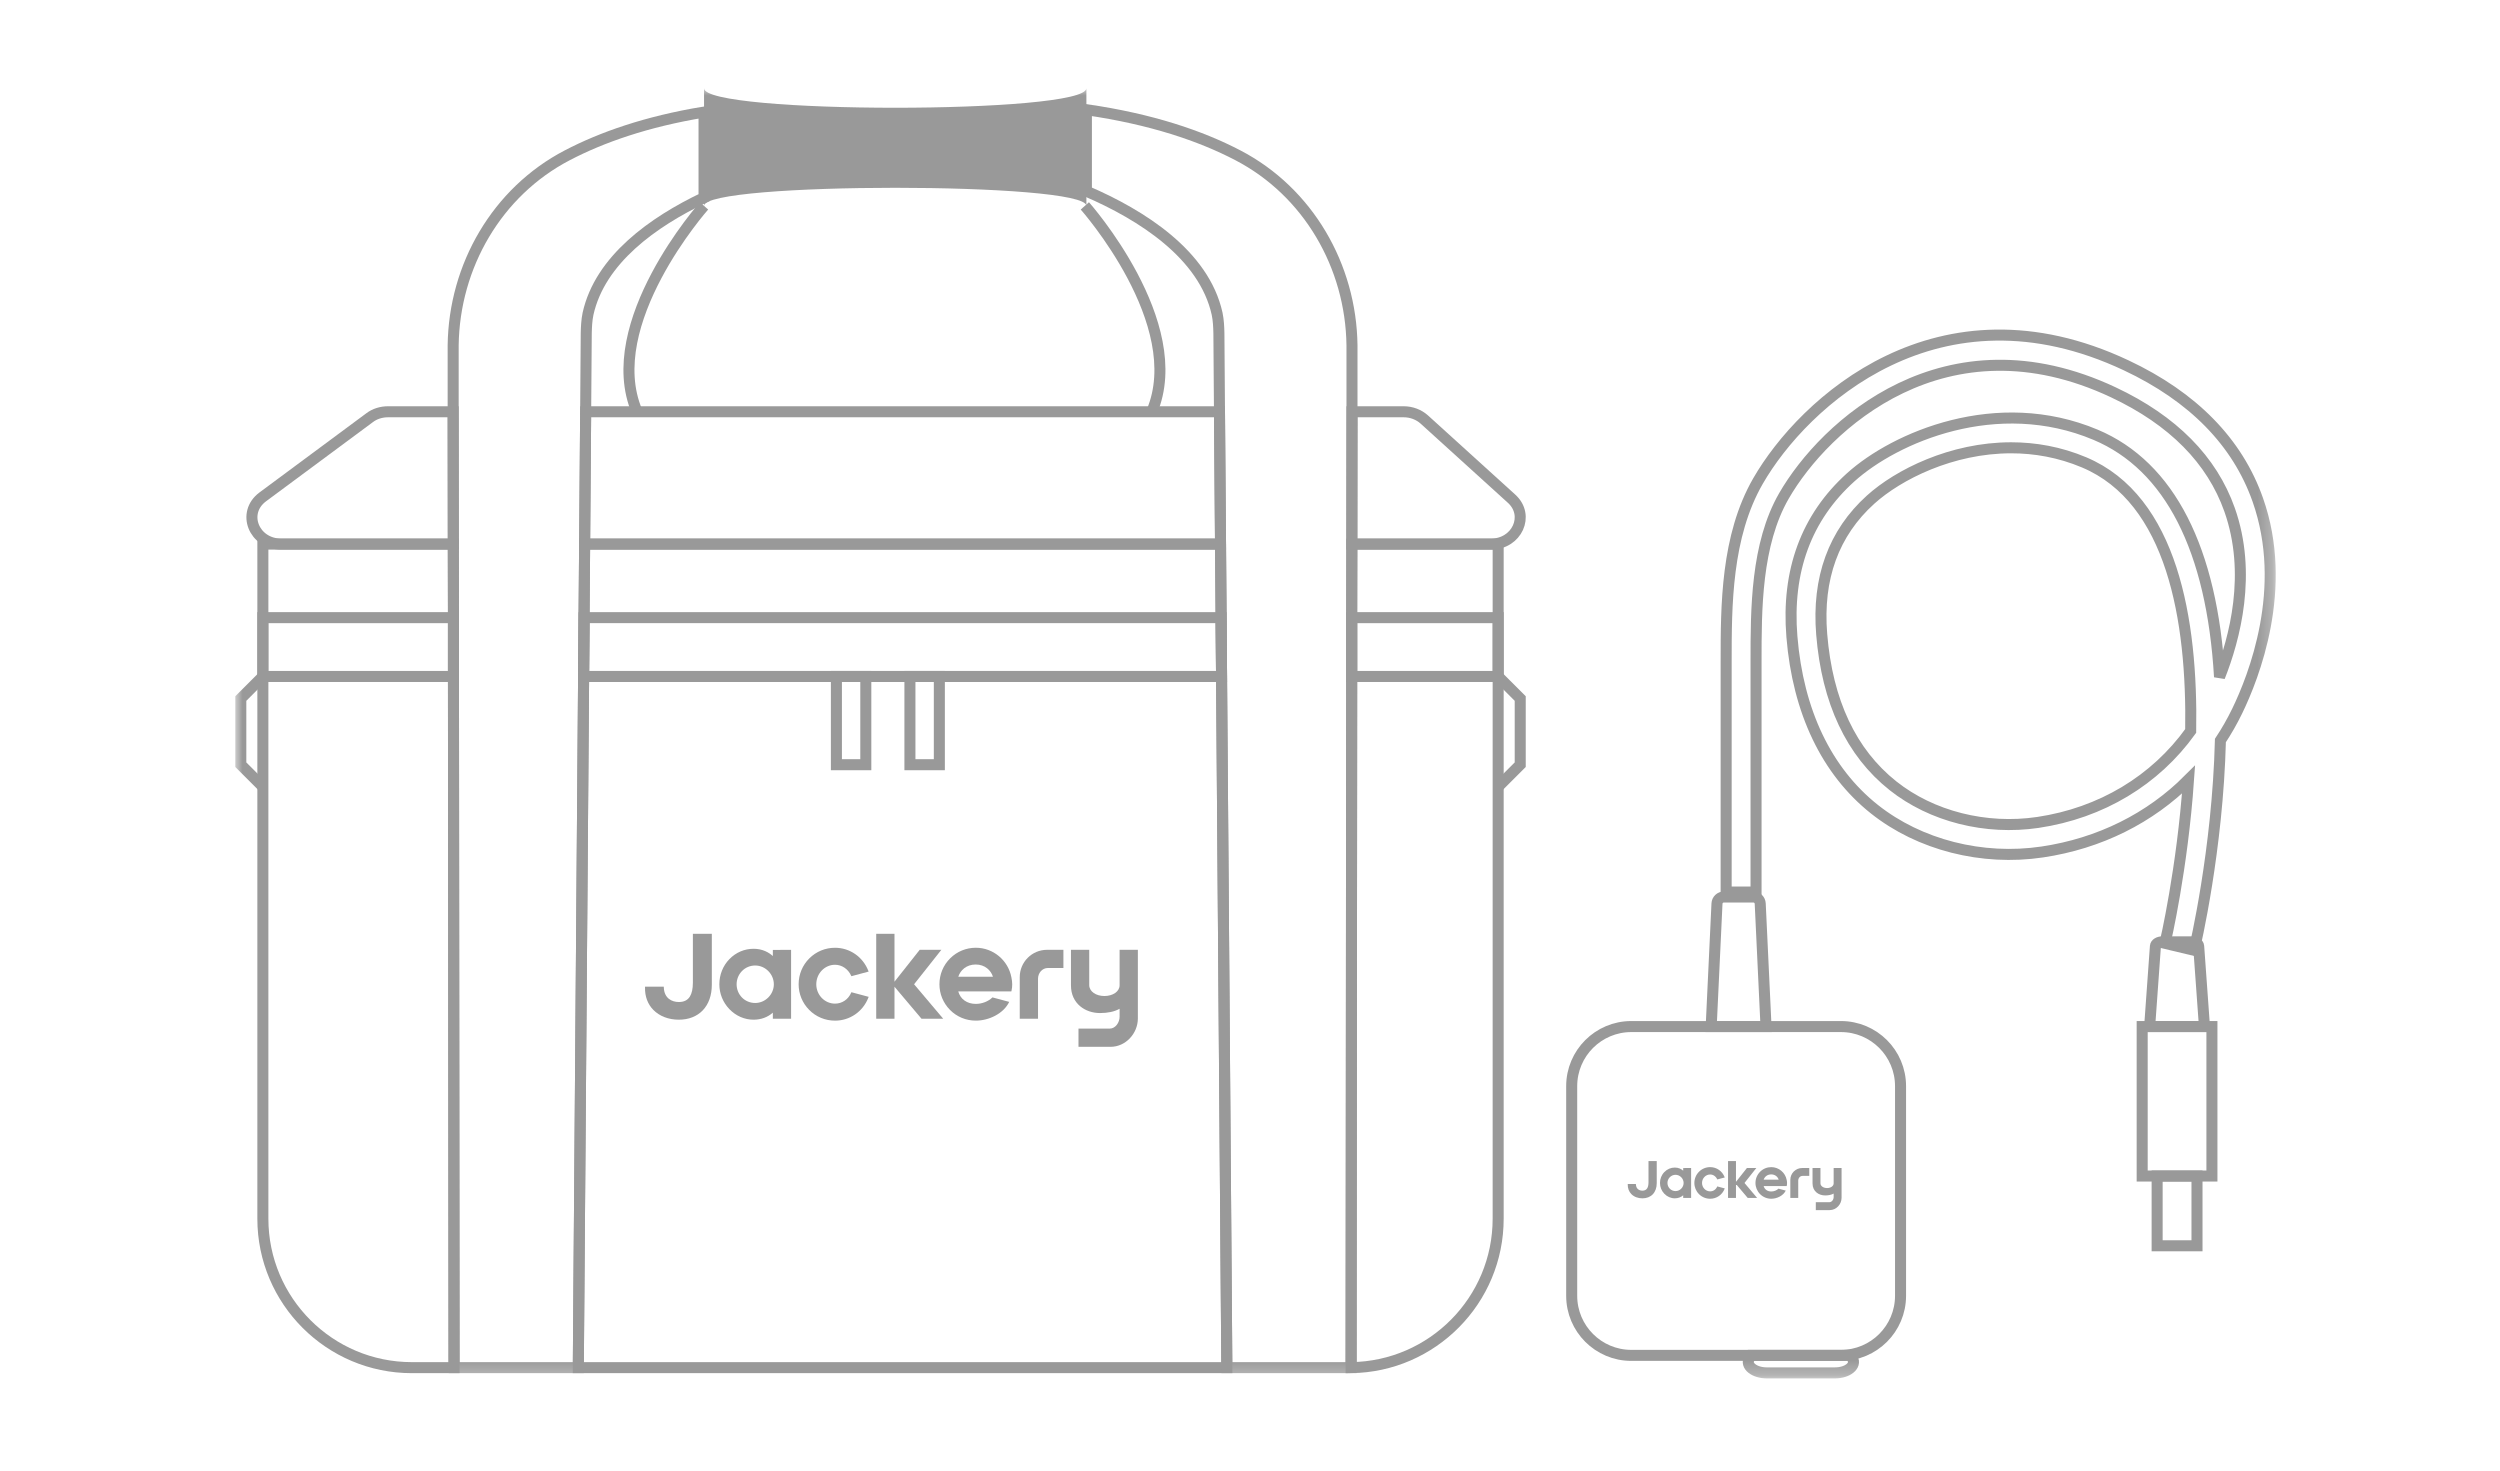 <?xml version="1.0" encoding="UTF-8"?>
<svg width="170px" height="100px" viewBox="0 0 170 100" version="1.1" xmlns="http://www.w3.org/2000/svg" xmlns:xlink="http://www.w3.org/1999/xlink">
    <title>icon-Accessory Bundles-未选中</title>
    <defs>
        <polygon id="path-1" points="0 87.732 138.75 87.732 138.75 0 0 0"></polygon>
    </defs>
    <g id="页面-1" stroke="none" stroke-width="1" fill="none" fill-rule="evenodd">
        <g id="剩余切图" transform="translate(-762, -3376)">
            <g id="导航备份" transform="translate(58, 3376)">
                <g id="icon-Accessory-Bundles-未选中" transform="translate(704, 0)">
                    <rect id="矩形" opacity="0.299" x="0" y="0" width="170" height="100"></rect>
                    <g id="编组" transform="translate(16, 6)">
                        <path d="M60.133,58.587 L60.133,60.996 C60.133,61.426 59.671,61.729 59.1,61.729 C58.529,61.729 58.076,61.426 58.068,60.996 L58.068,58.587 L56.825,58.587 L56.825,61.009 C56.825,61.009 56.826,59.77 56.826,61.009 C56.825,62.254 57.807,62.889 58.802,62.888 C59.316,62.888 59.782,62.796 60.133,62.595 L60.133,63.142 C60.133,63.522 59.857,63.946 59.456,63.946 L57.337,63.946 L57.337,65.184 L59.519,65.184 C60.544,65.184 61.375,64.278 61.375,63.253 L61.375,58.587 L60.133,58.587 Z" id="Fill-1" fill="#999999"></path>
                        <path d="M31.116,60.817 C31.116,61.235 31.046,61.557 30.908,61.773 C30.751,62.018 30.506,62.137 30.158,62.137 C29.682,62.137 29.165,61.879 29.14,61.152 L29.137,61.092 L27.862,61.092 L27.861,61.153 C27.849,61.759 28.045,62.285 28.426,62.672 C28.847,63.102 29.463,63.339 30.158,63.339 C30.827,63.339 31.391,63.119 31.79,62.701 C32.191,62.28 32.404,61.679 32.404,60.963 L32.404,57.5 L31.116,57.5 L31.116,60.817 Z" id="Fill-3" fill="#999999"></path>
                        <path d="M36.621,60.932 C36.621,61.621 36.042,62.203 35.355,62.203 C35.01,62.203 34.688,62.071 34.451,61.828 C34.218,61.587 34.09,61.27 34.09,60.932 C34.09,60.594 34.218,60.276 34.451,60.035 C34.689,59.788 35.011,59.654 35.355,59.654 C36.042,59.654 36.621,60.239 36.621,60.932 L36.621,60.932 Z M36.553,59.01 C36.282,58.767 35.857,58.517 35.243,58.517 C34.623,58.517 34.04,58.767 33.601,59.218 C33.16,59.672 32.916,60.282 32.916,60.932 C32.916,61.566 33.159,62.166 33.601,62.624 C34.045,63.086 34.628,63.339 35.243,63.339 C35.748,63.339 36.198,63.175 36.553,62.862 L36.553,63.276 L37.794,63.276 L37.794,58.589 L36.553,58.596 L36.553,59.01 Z" id="Fill-5" fill="#999999"></path>
                        <polygon id="Fill-7" fill="#999999" points="48.012 58.587 46.54 58.587 44.825 60.756 44.825 57.5 43.583 57.5 43.583 63.275 44.825 63.275 44.825 61.098 46.663 63.275 48.139 63.275 46.158 60.93"></polygon>
                        <path d="M55.199,58.587 C54.174,58.587 53.343,59.417 53.343,60.442 L53.343,63.275 L54.585,63.275 L54.585,60.555 C54.585,60.174 54.861,59.823 55.261,59.823 L56.312,59.823 L56.312,58.588 C56.312,58.588 55.22,58.587 55.199,58.587" id="Fill-9" fill="#999999"></path>
                        <path d="M41.894,61.47 L41.882,61.498 C41.687,61.96 41.264,62.247 40.781,62.247 C40.079,62.247 39.507,61.657 39.507,60.93 C39.507,60.199 40.079,59.604 40.781,59.604 C41.251,59.604 41.673,59.892 41.882,60.355 L41.895,60.381 L43.067,60.067 L43.046,60.015 C42.673,59.063 41.784,58.448 40.781,58.448 C40.123,58.448 39.504,58.703 39.038,59.166 C38.567,59.633 38.307,60.26 38.307,60.93 C38.307,61.585 38.56,62.202 39.021,62.67 C39.487,63.143 40.112,63.404 40.781,63.404 C41.788,63.404 42.677,62.792 43.046,61.845 L43.07,61.785 L41.894,61.47 Z" id="Fill-11" fill="#999999"></path>
                        <path d="M49.164,60.418 C49.299,59.992 49.704,59.586 50.347,59.586 C50.984,59.586 51.387,59.992 51.521,60.418 L49.164,60.418 Z M52.775,60.459 C52.553,59.294 51.536,58.447 50.355,58.447 C49.698,58.447 49.079,58.702 48.612,59.166 C48.142,59.633 47.882,60.26 47.882,60.93 C47.882,61.585 48.136,62.202 48.596,62.67 C49.061,63.143 49.687,63.403 50.355,63.403 C50.801,63.403 51.268,63.285 51.671,63.07 C52.105,62.84 52.434,62.519 52.62,62.142 L52.626,62.128 L51.488,61.823 C51.207,62.097 50.777,62.265 50.355,62.265 C49.756,62.265 49.305,61.941 49.161,61.415 L52.772,61.415 L52.783,61.368 C52.849,61.09 52.846,60.783 52.775,60.459 L52.775,60.459 Z" id="Fill-13" fill="#999999"></path>
                        <path d="M14.875,87 L12.005,87 C6.415,87 1.875,82.46 1.875,76.87 L1.875,31 L14.825,31 L14.835,36 L14.835,40 L14.875,87 Z" id="Stroke-15" stroke="#999999" stroke-width="0.75"></path>
                        <polygon id="Stroke-17" stroke="#999999" stroke-width="0.75" points="67.425 87 23.325 87 23.685 40 23.715 36 23.755 31 66.995 31 67.035 36 67.066 40"></polygon>
                        <path d="M85.875,31 L85.875,76.87 C85.875,82.42 81.405,86.93 75.875,87 L75.915,40 L75.915,36 L75.925,31 L85.875,31 Z" id="Stroke-19" stroke="#999999" stroke-width="0.75"></path>
                        <path d="M14.825,31 L3.135,31 C1.255,31 0.415,28.87 1.865,27.79 L9.125,22.41 C9.474,22.14 9.925,22 10.385,22 L14.815,22 L14.825,31 Z" id="Stroke-21" stroke="#999999" stroke-width="0.75"></path>
                        <polygon id="Stroke-23" stroke="#999999" stroke-width="0.75" points="66.995 31 23.755 31 23.825 22 66.925 22"></polygon>
                        <path d="M85.375,31 L75.925,31 L75.935,22 L79.445,22 C79.975,22 80.475,22.189 80.855,22.53 L86.785,27.91 C88.045,29.05 87.155,31 85.375,31 Z" id="Stroke-25" stroke="#999999" stroke-width="0.75"></path>
                        <mask id="mask-2" fill="white">
                            <use xlink:href="#path-1"></use>
                        </mask>
                        <g id="Clip-28"></g>
                        <polygon id="Stroke-27" stroke="#999999" stroke-width="0.75" mask="url(#mask-2)" points="1.875 40 14.835 40 14.835 36 1.875 36"></polygon>
                        <polygon id="Stroke-29" stroke="#999999" stroke-width="0.75" mask="url(#mask-2)" points="67.065 40 23.684 40 23.714 36 67.035 36"></polygon>
                        <polygon id="Stroke-30" stroke="#999999" stroke-width="0.75" mask="url(#mask-2)" points="75.915 40 85.875 40 85.875 36 75.915 36"></polygon>
                        <polygon id="Stroke-31" stroke="#999999" stroke-width="0.75" mask="url(#mask-2)" points="40.875 46 42.875 46 42.875 40 40.875 40"></polygon>
                        <polygon id="Stroke-32" stroke="#999999" stroke-width="0.75" mask="url(#mask-2)" points="45.875 46 47.875 46 47.875 40 45.875 40"></polygon>
                        <path d="M31.875,1.62 L31.875,7.439 C28.415,9.09 24.805,11.65 23.985,15.34 C23.895,15.78 23.875,16.22 23.865,16.66 L23.825,22 L23.755,31 L23.715,36 L23.685,40 L23.325,87 L14.875,87 L14.835,40 L14.835,36 L14.825,31 L14.815,22 L14.815,17.48 C14.885,12.09 17.795,7.05 22.575,4.56 C24.915,3.34 27.945,2.269 31.875,1.62 Z" id="Stroke-33" stroke="#999999" stroke-width="0.75" mask="url(#mask-2)"></path>
                        <path d="M75.935,17.48 L75.935,22 L75.925,31 L75.915,36 L75.915,40 L75.875,87 L67.425,87 L67.066,40 L67.036,36 L66.996,31 L66.925,22 L66.885,16.66 C66.875,16.219 66.856,15.78 66.765,15.339 C65.875,11.299 61.616,8.61 57.875,7 L57.875,1.459 C62.295,2.099 65.645,3.24 68.175,4.56 C72.956,7.049 75.866,12.089 75.935,17.48 Z" id="Stroke-34" stroke="#999999" stroke-width="0.75" mask="url(#mask-2)"></path>
                        <path d="M57.875,-0 L57.875,8 C57.875,6.36 31.875,6.36 31.875,8 L31.875,-0 C31.875,1.77 57.875,1.77 57.875,-0" id="Fill-35" fill="#999999" mask="url(#mask-2)"></path>
                        <path d="M31.875,8 C31.875,8 24.769,16 27.322,22" id="Stroke-36" stroke="#999999" stroke-width="0.75" mask="url(#mask-2)"></path>
                        <path d="M57.769,8 C57.769,8 64.874,16 62.322,22" id="Stroke-37" stroke="#999999" stroke-width="0.75" mask="url(#mask-2)"></path>
                        <polyline id="Stroke-38" stroke="#999999" stroke-width="0.75" mask="url(#mask-2)" points="1.875 40 0.375 41.5 0.375 46 1.875 47.5"></polyline>
                        <polyline id="Stroke-39" stroke="#999999" stroke-width="0.75" mask="url(#mask-2)" points="85.875 47.5 87.375 46 87.375 41.5 85.875 40"></polyline>
                        <path d="M108.688,73.425 L108.688,74.47 C108.688,74.656 108.487,74.788 108.24,74.788 C107.993,74.788 107.794,74.656 107.791,74.47 L107.791,73.425 L107.252,73.425 L107.252,74.476 C107.252,74.476 107.252,73.938 107.252,74.476 C107.252,75.016 107.678,75.291 108.111,75.29 C108.334,75.29 108.537,75.251 108.688,75.163 L108.688,75.401 C108.688,75.566 108.569,75.75 108.394,75.75 L107.475,75.75 L107.475,76.287 L108.421,76.287 C108.867,76.287 109.227,75.894 109.227,75.449 L109.227,73.425 L108.688,73.425 Z" id="Fill-40" fill="#999999" mask="url(#mask-2)"></path>
                        <path d="M96.098,74.392 C96.098,74.575 96.068,74.713 96.008,74.806 C95.94,74.913 95.833,74.965 95.683,74.965 C95.477,74.965 95.252,74.853 95.242,74.537 L95.241,74.511 L94.687,74.511 L94.686,74.538 C94.681,74.8 94.766,75.029 94.931,75.198 C95.114,75.383 95.381,75.487 95.683,75.487 C95.973,75.487 96.218,75.391 96.391,75.21 C96.565,75.028 96.658,74.766 96.658,74.456 L96.658,72.954 L96.098,72.954 L96.098,74.392 Z" id="Fill-41" fill="#999999" mask="url(#mask-2)"></path>
                        <path d="M98.486,74.442 C98.486,74.741 98.235,74.994 97.937,74.994 C97.787,74.994 97.648,74.935 97.545,74.83 C97.444,74.726 97.387,74.588 97.387,74.442 C97.387,74.296 97.444,74.157 97.545,74.052 C97.648,73.946 97.788,73.887 97.937,73.887 C98.235,73.887 98.486,74.141 98.486,74.442 L98.486,74.442 Z M98.457,73.608 C98.34,73.502 98.155,73.394 97.888,73.394 C97.62,73.394 97.366,73.503 97.176,73.698 C96.984,73.895 96.879,74.159 96.879,74.442 C96.879,74.716 96.984,74.977 97.175,75.176 C97.369,75.377 97.622,75.486 97.888,75.486 C98.108,75.486 98.302,75.415 98.457,75.279 L98.457,75.459 L98.996,75.459 L98.996,73.424 L98.457,73.427 L98.457,73.608 Z" id="Fill-42" fill="#999999" mask="url(#mask-2)"></path>
                        <polygon id="Fill-43" fill="#999999" mask="url(#mask-2)" points="103.429 73.425 102.79 73.425 102.046 74.365 102.046 72.953 101.507 72.953 101.507 75.459 102.046 75.459 102.046 74.514 102.844 75.459 103.484 75.459 102.625 74.442"></polygon>
                        <path d="M106.547,73.425 C106.103,73.425 105.742,73.785 105.742,74.23 L105.742,75.459 L106.28,75.459 L106.28,74.279 C106.28,74.113 106.401,73.961 106.574,73.961 L107.03,73.961 L107.03,73.425 L106.547,73.425" id="Fill-44" fill="#999999" mask="url(#mask-2)"></path>
                        <path d="M100.774,74.676 L100.768,74.688 C100.684,74.889 100.501,75.013 100.291,75.013 C99.986,75.013 99.738,74.757 99.738,74.442 C99.738,74.124 99.986,73.865 100.291,73.865 C100.495,73.865 100.678,73.99 100.769,74.192 L100.774,74.203 L101.283,74.067 L101.274,74.044 C101.112,73.631 100.726,73.364 100.291,73.364 C100.005,73.364 99.737,73.475 99.535,73.676 C99.33,73.879 99.217,74.151 99.217,74.442 C99.217,74.726 99.328,74.993 99.527,75.197 C99.729,75.402 100.001,75.515 100.291,75.515 C100.728,75.515 101.114,75.249 101.274,74.838 L101.284,74.813 L100.774,74.676 Z" id="Fill-45" fill="#999999" mask="url(#mask-2)"></path>
                        <path d="M103.929,74.219 C103.988,74.034 104.163,73.859 104.442,73.859 C104.719,73.859 104.893,74.034 104.951,74.219 L103.929,74.219 Z M105.495,74.237 C105.4,73.732 104.958,73.365 104.446,73.365 C104.16,73.365 103.892,73.475 103.69,73.676 C103.486,73.879 103.372,74.151 103.372,74.442 C103.372,74.726 103.483,74.993 103.682,75.197 C103.885,75.402 104.156,75.515 104.446,75.515 C104.639,75.515 104.842,75.463 105.017,75.37 C105.205,75.27 105.347,75.13 105.428,74.967 L105.431,74.961 L104.938,74.829 C104.816,74.948 104.629,75.021 104.446,75.021 C104.186,75.021 103.99,74.88 103.928,74.652 L105.494,74.652 L105.499,74.631 C105.528,74.511 105.527,74.378 105.495,74.237 L105.495,74.237 Z" id="Fill-46" fill="#999999" mask="url(#mask-2)"></path>
                        <path d="M109.182,86.166 L94.93,86.166 C92.691,86.166 90.875,84.352 90.875,82.112 L90.875,67.859 C90.875,65.62 92.691,63.806 94.93,63.806 L109.182,63.806 C111.421,63.806 113.237,65.62 113.237,67.859 L113.237,82.112 C113.237,84.352 111.421,86.166 109.182,86.166 Z" id="Stroke-47" stroke="#999999" stroke-width="0.75" mask="url(#mask-2)"></path>
                        <path d="M108.775,87.357 L104.144,87.357 C103.284,87.357 102.675,86.863 102.948,86.384 L103.072,86.166 L109.847,86.166 L109.972,86.384 C110.244,86.863 109.636,87.357 108.775,87.357 Z" id="Stroke-48" stroke="#999999" stroke-width="0.75" mask="url(#mask-2)"></path>
                        <path d="M104.089,63.806 L100.361,63.806 L100.755,55.443 C100.767,55.193 100.973,54.996 101.222,54.996 L103.228,54.996 C103.478,54.996 103.684,55.193 103.695,55.443 L104.089,63.806 Z" id="Stroke-49" stroke="#999999" stroke-width="0.75" mask="url(#mask-2)"></path>
                        <path d="M133.903,63.806 L130.176,63.806 L130.569,58.337 C130.581,58.174 130.787,58.046 131.037,58.046 L133.043,58.046 C133.293,58.046 133.498,58.174 133.509,58.337 L133.903,63.806 Z" id="Stroke-50" stroke="#999999" stroke-width="0.75" mask="url(#mask-2)"></path>
                        <path d="M120.758,24.45 C116.705,24.45 113.085,26.276 111.207,27.97 C108.686,30.241 107.565,33.322 107.875,37.127 C108.249,41.708 109.88,45.176 112.724,47.433 C115.351,49.518 119.031,50.451 122.574,49.926 C126.89,49.284 130.561,47.062 132.967,43.706 C133.092,36.155 131.718,27.967 125.717,25.44 C124.05,24.739 122.369,24.45 120.758,24.45 Z M133.198,58.62 L131.221,58.148 C131.248,58.032 132.4,53.078 132.821,47.014 C130.208,49.63 126.773,51.356 122.872,51.935 C118.781,52.545 114.52,51.454 111.46,49.025 C108.204,46.44 106.265,42.384 105.849,37.292 C105.485,32.823 106.829,29.179 109.846,26.459 C112.856,23.744 119.778,20.734 126.505,23.566 C131.542,25.687 134.423,31.35 134.928,40.035 C135.961,37.429 137.142,32.996 135.612,28.665 C134.414,25.27 131.756,22.583 127.711,20.68 C116.295,15.306 108.065,22.937 105.308,27.721 C103.411,31.015 103.411,35.436 103.411,38.989 L103.411,54.657 L101.378,54.657 L101.378,38.989 C101.378,35.194 101.378,30.471 103.547,26.707 C106.627,21.361 115.824,12.841 128.576,18.841 C133.131,20.984 136.144,24.061 137.529,27.987 C139.648,33.991 137.255,40.034 136.128,42.353 C135.789,43.052 135.407,43.72 134.988,44.354 C134.799,51.816 133.266,58.335 133.198,58.62 Z" id="Stroke-51" stroke="#999999" stroke-width="0.75" mask="url(#mask-2)"></path>
                        <polygon id="Stroke-52" stroke="#999999" stroke-width="0.75" mask="url(#mask-2)" points="129.668 73.97 134.411 73.97 134.411 63.806 129.668 63.806"></polygon>
                        <polygon id="Stroke-53" stroke="#999999" stroke-width="0.75" mask="url(#mask-2)" points="130.685 78.713 133.396 78.713 133.396 73.97 130.685 73.97"></polygon>
                    </g>
                </g>
            </g>
        </g>
    </g>
</svg>